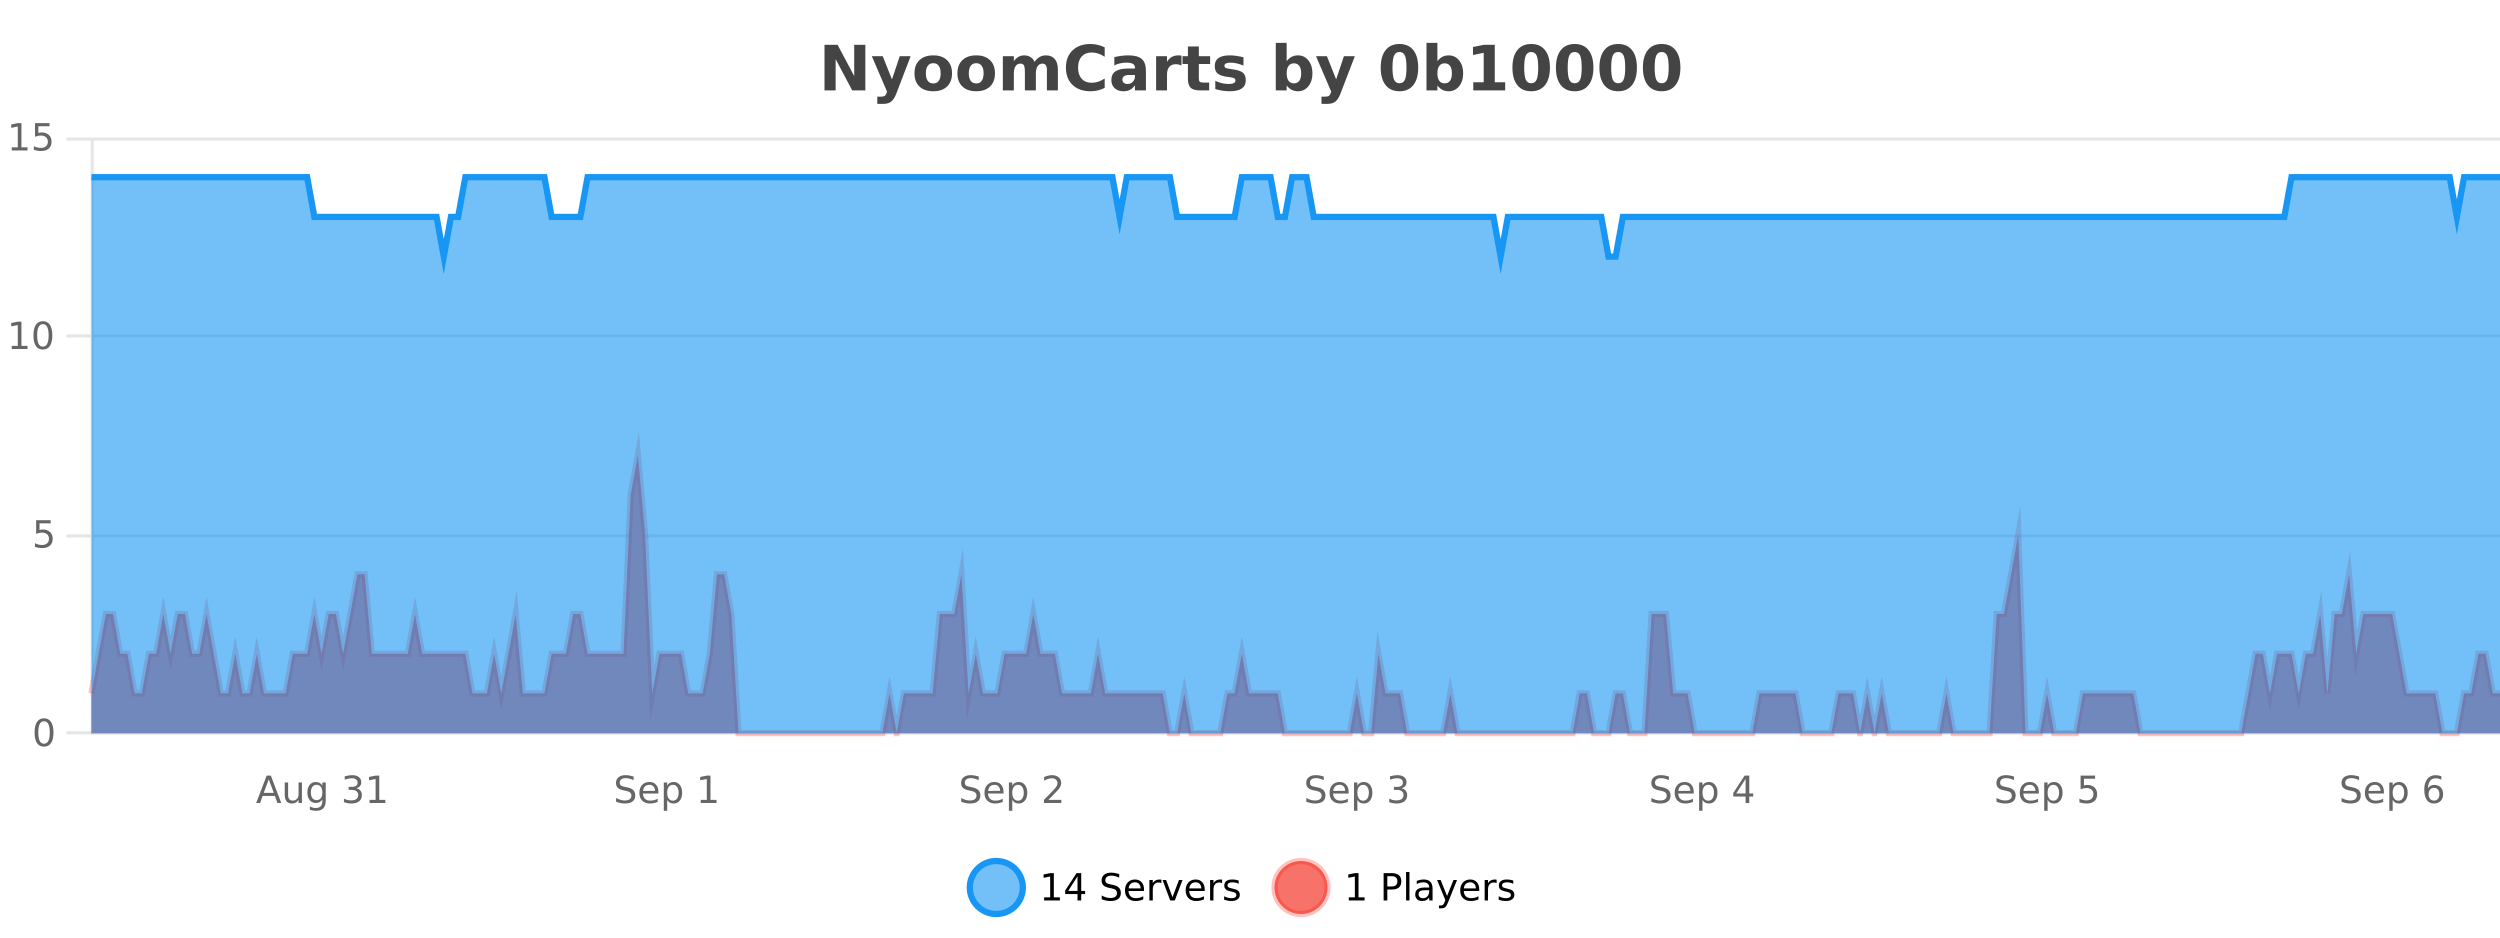 <?xml version="1.0" encoding="UTF-8"?>
<svg xmlns="http://www.w3.org/2000/svg" xmlns:xlink="http://www.w3.org/1999/xlink" width="800pt" height="300pt" viewBox="0 0 800 300" version="1.1">
<defs>
<clipPath id="clip1">
  <path d="M 282 263 L 356 263 L 356 300 L 282 300 Z M 282 263 "/>
</clipPath>
<clipPath id="clip2">
  <path d="M 379 263 L 454 263 L 454 300 L 379 300 Z M 379 263 "/>
</clipPath>
<clipPath id="clip3">
  <path d="M 29.27 145 L 800 145 L 800 234.602 L 29.27 234.602 Z M 29.27 145 "/>
</clipPath>
<clipPath id="clip4">
  <path d="M 28.27 117 L 800 117 L 800 235.602 L 28.27 235.602 Z M 28.27 117 "/>
</clipPath>
<clipPath id="clip5">
  <path d="M 29.27 56 L 800 56 L 800 234.602 L 29.27 234.602 Z M 29.27 56 "/>
</clipPath>
<clipPath id="clip6">
  <path d="M 28.27 43 L 800 43 L 800 111 L 28.27 111 Z M 28.27 43 "/>
</clipPath>
</defs>
<g id="surface1300696">
<rect x="0" y="0" width="800" height="300" style="fill:rgb(100%,100%,100%);fill-opacity:1;stroke:none;"/>
<path style="fill:none;stroke-width:1;stroke-linecap:butt;stroke-linejoin:miter;stroke:rgb(0%,0%,0%);stroke-opacity:0.098;stroke-miterlimit:10;" d="M 30 234.5 L 800 234.5 "/>
<path style="fill:none;stroke-width:1;stroke-linecap:butt;stroke-linejoin:miter;stroke:rgb(0%,0%,0%);stroke-opacity:0.098;stroke-miterlimit:10;" d="M 21.27 234.5 L 29 234.5 "/>
<path style="fill:none;stroke-width:1;stroke-linecap:butt;stroke-linejoin:miter;stroke:rgb(0%,0%,0%);stroke-opacity:0.098;stroke-miterlimit:10;" d="M 30 171.5 L 800 171.5 "/>
<path style="fill:none;stroke-width:1;stroke-linecap:butt;stroke-linejoin:miter;stroke:rgb(0%,0%,0%);stroke-opacity:0.098;stroke-miterlimit:10;" d="M 21.27 171.5 L 29 171.5 "/>
<path style="fill:none;stroke-width:1;stroke-linecap:butt;stroke-linejoin:miter;stroke:rgb(0%,0%,0%);stroke-opacity:0.098;stroke-miterlimit:10;" d="M 30 107.5 L 800 107.5 "/>
<path style="fill:none;stroke-width:1;stroke-linecap:butt;stroke-linejoin:miter;stroke:rgb(0%,0%,0%);stroke-opacity:0.098;stroke-miterlimit:10;" d="M 21.27 107.5 L 29 107.5 "/>
<path style="fill:none;stroke-width:1;stroke-linecap:butt;stroke-linejoin:miter;stroke:rgb(0%,0%,0%);stroke-opacity:0.098;stroke-miterlimit:10;" d="M 30 44.5 L 800 44.5 "/>
<path style="fill:none;stroke-width:1;stroke-linecap:butt;stroke-linejoin:miter;stroke:rgb(0%,0%,0%);stroke-opacity:0.098;stroke-miterlimit:10;" d="M 21.27 44.5 L 29 44.5 "/>
<path style=" stroke:none;fill-rule:nonzero;fill:rgb(9.02%,58.824%,95.294%);fill-opacity:0.6;" d="M 327.305 284 C 327.305 288.688 323.508 292.484 318.82 292.484 C 314.133 292.484 310.336 288.688 310.336 284 C 310.336 279.312 314.133 275.516 318.82 275.516 C 323.508 275.516 327.305 279.312 327.305 284 Z M 327.305 284 "/>
<g clip-path="url(#clip1)" clip-rule="nonzero">
<path style="fill:none;stroke-width:2;stroke-linecap:butt;stroke-linejoin:miter;stroke:rgb(9.02%,58.824%,95.294%);stroke-opacity:1;stroke-miterlimit:10;" d="M 327.305 284 C 327.305 288.688 323.508 292.484 318.82 292.484 C 314.133 292.484 310.336 288.688 310.336 284 C 310.336 279.312 314.133 275.516 318.82 275.516 C 323.508 275.516 327.305 279.312 327.305 284 Z M 327.305 284 "/>
</g>
<path style=" stroke:none;fill-rule:nonzero;fill:rgb(0%,0%,0%);fill-opacity:1;" d="M 334.117 287.156 L 336.055 287.156 L 336.055 280.484 L 333.945 280.906 L 333.945 279.828 L 336.039 279.406 L 337.227 279.406 L 337.227 287.156 L 339.164 287.156 L 339.164 288.156 L 334.117 288.156 Z M 344.801 280.438 L 341.816 285.109 L 344.801 285.109 Z M 344.488 279.406 L 345.988 279.406 L 345.988 285.109 L 347.238 285.109 L 347.238 286.094 L 345.988 286.094 L 345.988 288.156 L 344.801 288.156 L 344.801 286.094 L 340.863 286.094 L 340.863 284.953 Z M 358.141 279.688 L 358.141 280.844 C 357.691 280.637 357.266 280.48 356.859 280.375 C 356.461 280.262 356.082 280.203 355.719 280.203 C 355.07 280.203 354.57 280.328 354.219 280.578 C 353.875 280.828 353.703 281.188 353.703 281.656 C 353.703 282.043 353.816 282.336 354.047 282.531 C 354.273 282.73 354.719 282.887 355.375 283 L 356.078 283.156 C 356.961 283.324 357.613 283.621 358.031 284.047 C 358.457 284.465 358.672 285.027 358.672 285.734 C 358.672 286.59 358.383 287.234 357.812 287.672 C 357.25 288.109 356.414 288.328 355.312 288.328 C 354.906 288.328 354.469 288.281 354 288.188 C 353.531 288.094 353.047 287.953 352.547 287.766 L 352.547 286.547 C 353.023 286.82 353.492 287.023 353.953 287.156 C 354.422 287.293 354.875 287.359 355.312 287.359 C 355.988 287.359 356.508 287.23 356.875 286.969 C 357.25 286.699 357.438 286.32 357.438 285.828 C 357.438 285.402 357.301 285.07 357.031 284.828 C 356.77 284.578 356.336 284.398 355.734 284.281 L 355.016 284.141 C 354.129 283.965 353.488 283.688 353.094 283.312 C 352.707 282.938 352.516 282.418 352.516 281.75 C 352.516 280.969 352.785 280.359 353.328 279.922 C 353.867 279.477 354.617 279.25 355.578 279.25 C 355.992 279.25 356.41 279.289 356.828 279.359 C 357.254 279.434 357.691 279.543 358.141 279.688 Z M 366.086 284.609 L 366.086 285.125 L 361.117 285.125 C 361.168 285.875 361.391 286.445 361.789 286.828 C 362.195 287.215 362.75 287.406 363.461 287.406 C 363.875 287.406 364.277 287.359 364.664 287.266 C 365.059 287.164 365.449 287.008 365.836 286.797 L 365.836 287.828 C 365.438 287.984 365.039 288.105 364.633 288.188 C 364.227 288.281 363.812 288.328 363.398 288.328 C 362.355 288.328 361.527 288.027 360.914 287.422 C 360.297 286.809 359.992 285.98 359.992 284.938 C 359.992 283.867 360.281 283.016 360.867 282.391 C 361.449 281.758 362.23 281.438 363.211 281.438 C 364.094 281.438 364.793 281.727 365.305 282.297 C 365.824 282.859 366.086 283.633 366.086 284.609 Z M 365.008 284.281 C 364.996 283.699 364.828 283.23 364.508 282.875 C 364.184 282.523 363.758 282.344 363.227 282.344 C 362.621 282.344 362.137 282.516 361.773 282.859 C 361.418 283.203 361.215 283.684 361.164 284.297 Z M 371.656 282.594 C 371.531 282.531 371.395 282.484 371.25 282.453 C 371.113 282.414 370.957 282.391 370.781 282.391 C 370.176 282.391 369.707 282.59 369.375 282.984 C 369.051 283.383 368.891 283.953 368.891 284.703 L 368.891 288.156 L 367.812 288.156 L 367.812 281.594 L 368.891 281.594 L 368.891 282.609 C 369.117 282.215 369.414 281.922 369.781 281.734 C 370.145 281.539 370.586 281.438 371.109 281.438 C 371.18 281.438 371.258 281.445 371.344 281.453 C 371.438 281.465 371.535 281.48 371.641 281.5 Z M 372.012 281.594 L 373.152 281.594 L 375.199 287.094 L 377.262 281.594 L 378.402 281.594 L 375.934 288.156 L 374.465 288.156 Z M 385.504 284.609 L 385.504 285.125 L 380.535 285.125 C 380.586 285.875 380.809 286.445 381.207 286.828 C 381.613 287.215 382.168 287.406 382.879 287.406 C 383.293 287.406 383.695 287.359 384.082 287.266 C 384.477 287.164 384.867 287.008 385.254 286.797 L 385.254 287.828 C 384.855 287.984 384.457 288.105 384.051 288.188 C 383.645 288.281 383.23 288.328 382.816 288.328 C 381.773 288.328 380.945 288.027 380.332 287.422 C 379.715 286.809 379.41 285.98 379.41 284.938 C 379.41 283.867 379.699 283.016 380.285 282.391 C 380.867 281.758 381.648 281.438 382.629 281.438 C 383.512 281.438 384.211 281.727 384.723 282.297 C 385.242 282.859 385.504 283.633 385.504 284.609 Z M 384.426 284.281 C 384.414 283.699 384.246 283.23 383.926 282.875 C 383.602 282.523 383.176 282.344 382.645 282.344 C 382.039 282.344 381.555 282.516 381.191 282.859 C 380.836 283.203 380.633 283.684 380.582 284.297 Z M 391.074 282.594 C 390.949 282.531 390.812 282.484 390.668 282.453 C 390.531 282.414 390.375 282.391 390.199 282.391 C 389.594 282.391 389.125 282.59 388.793 282.984 C 388.469 283.383 388.309 283.953 388.309 284.703 L 388.309 288.156 L 387.23 288.156 L 387.23 281.594 L 388.309 281.594 L 388.309 282.609 C 388.535 282.215 388.832 281.922 389.199 281.734 C 389.562 281.539 390.004 281.438 390.527 281.438 C 390.598 281.438 390.676 281.445 390.762 281.453 C 390.855 281.465 390.953 281.48 391.059 281.5 Z M 396.383 281.781 L 396.383 282.812 C 396.078 282.656 395.762 282.543 395.43 282.469 C 395.105 282.387 394.766 282.344 394.414 282.344 C 393.883 282.344 393.48 282.43 393.211 282.594 C 392.938 282.75 392.805 282.996 392.805 283.328 C 392.805 283.578 392.898 283.777 393.086 283.922 C 393.281 284.059 393.672 284.188 394.258 284.312 L 394.617 284.406 C 395.387 284.562 395.934 284.793 396.258 285.094 C 396.578 285.398 396.742 285.812 396.742 286.344 C 396.742 286.961 396.496 287.445 396.008 287.797 C 395.527 288.152 394.867 288.328 394.023 288.328 C 393.668 288.328 393.297 288.289 392.914 288.219 C 392.539 288.156 392.141 288.059 391.727 287.922 L 391.727 286.797 C 392.121 287.008 392.512 287.164 392.898 287.266 C 393.281 287.371 393.668 287.422 394.055 287.422 C 394.555 287.422 394.938 287.34 395.211 287.172 C 395.492 286.996 395.633 286.746 395.633 286.422 C 395.633 286.133 395.531 285.906 395.336 285.75 C 395.137 285.594 394.703 285.445 394.039 285.297 L 393.664 285.219 C 392.996 285.074 392.512 284.855 392.211 284.562 C 391.918 284.273 391.773 283.875 391.773 283.375 C 391.773 282.75 391.992 282.273 392.43 281.938 C 392.867 281.605 393.484 281.438 394.289 281.438 C 394.684 281.438 395.059 281.469 395.414 281.531 C 395.766 281.586 396.09 281.668 396.383 281.781 Z M 328.82 277.016 "/>
<path style=" stroke:none;fill-rule:nonzero;fill:rgb(96.863%,44.706%,40.784%);fill-opacity:1;" d="M 424.809 284 C 424.809 288.688 421.008 292.484 416.32 292.484 C 411.637 292.484 407.836 288.688 407.836 284 C 407.836 279.312 411.637 275.516 416.32 275.516 C 421.008 275.516 424.809 279.312 424.809 284 Z M 424.809 284 "/>
<g clip-path="url(#clip2)" clip-rule="nonzero">
<path style="fill:none;stroke-width:2;stroke-linecap:butt;stroke-linejoin:miter;stroke:rgb(100%,4.706%,0%);stroke-opacity:0.247;stroke-miterlimit:10;" d="M 424.809 284 C 424.809 288.688 421.008 292.484 416.32 292.484 C 411.637 292.484 407.836 288.688 407.836 284 C 407.836 279.312 411.637 275.516 416.32 275.516 C 421.008 275.516 424.809 279.312 424.809 284 Z M 424.809 284 "/>
</g>
<path style=" stroke:none;fill-rule:nonzero;fill:rgb(0%,0%,0%);fill-opacity:1;" d="M 431.617 287.156 L 433.555 287.156 L 433.555 280.484 L 431.445 280.906 L 431.445 279.828 L 433.539 279.406 L 434.727 279.406 L 434.727 287.156 L 436.664 287.156 L 436.664 288.156 L 431.617 288.156 Z M 443.945 280.375 L 443.945 283.672 L 445.43 283.672 C 445.98 283.672 446.406 283.531 446.711 283.25 C 447.012 282.961 447.164 282.547 447.164 282.016 C 447.164 281.496 447.012 281.094 446.711 280.812 C 446.406 280.523 445.98 280.375 445.43 280.375 Z M 442.758 279.406 L 445.43 279.406 C 446.418 279.406 447.164 279.633 447.664 280.078 C 448.164 280.516 448.414 281.164 448.414 282.016 C 448.414 282.883 448.164 283.539 447.664 283.984 C 447.164 284.422 446.418 284.641 445.43 284.641 L 443.945 284.641 L 443.945 288.156 L 442.758 288.156 Z M 449.945 279.031 L 451.023 279.031 L 451.023 288.156 L 449.945 288.156 Z M 456.266 284.859 C 455.398 284.859 454.797 284.961 454.453 285.156 C 454.117 285.355 453.953 285.695 453.953 286.172 C 453.953 286.559 454.078 286.867 454.328 287.094 C 454.586 287.312 454.93 287.422 455.359 287.422 C 455.961 287.422 456.441 287.215 456.797 286.797 C 457.16 286.371 457.344 285.805 457.344 285.094 L 457.344 284.859 Z M 458.422 284.406 L 458.422 288.156 L 457.344 288.156 L 457.344 287.156 C 457.094 287.555 456.785 287.852 456.422 288.047 C 456.055 288.234 455.609 288.328 455.078 288.328 C 454.398 288.328 453.863 288.141 453.469 287.766 C 453.07 287.383 452.875 286.875 452.875 286.25 C 452.875 285.512 453.117 284.953 453.609 284.578 C 454.109 284.203 454.848 284.016 455.828 284.016 L 457.344 284.016 L 457.344 283.906 C 457.344 283.406 457.176 283.023 456.844 282.75 C 456.52 282.48 456.066 282.344 455.484 282.344 C 455.109 282.344 454.738 282.391 454.375 282.484 C 454.02 282.578 453.68 282.715 453.359 282.891 L 453.359 281.891 C 453.754 281.734 454.133 281.621 454.5 281.547 C 454.875 281.477 455.238 281.438 455.594 281.438 C 456.539 281.438 457.25 281.684 457.719 282.172 C 458.188 282.664 458.422 283.406 458.422 284.406 Z M 463.367 288.766 C 463.062 289.547 462.766 290.055 462.477 290.297 C 462.184 290.535 461.797 290.656 461.32 290.656 L 460.461 290.656 L 460.461 289.75 L 461.086 289.75 C 461.387 289.75 461.617 289.676 461.773 289.531 C 461.938 289.395 462.121 289.066 462.32 288.547 L 462.523 288.047 L 459.867 281.594 L 461.008 281.594 L 463.055 286.719 L 465.117 281.594 L 466.258 281.594 Z M 473.359 284.609 L 473.359 285.125 L 468.391 285.125 C 468.441 285.875 468.664 286.445 469.062 286.828 C 469.469 287.215 470.023 287.406 470.734 287.406 C 471.148 287.406 471.551 287.359 471.938 287.266 C 472.332 287.164 472.723 287.008 473.109 286.797 L 473.109 287.828 C 472.711 287.984 472.312 288.105 471.906 288.188 C 471.5 288.281 471.086 288.328 470.672 288.328 C 469.629 288.328 468.801 288.027 468.188 287.422 C 467.57 286.809 467.266 285.98 467.266 284.938 C 467.266 283.867 467.555 283.016 468.141 282.391 C 468.723 281.758 469.504 281.438 470.484 281.438 C 471.367 281.438 472.066 281.727 472.578 282.297 C 473.098 282.859 473.359 283.633 473.359 284.609 Z M 472.281 284.281 C 472.27 283.699 472.102 283.23 471.781 282.875 C 471.457 282.523 471.031 282.344 470.5 282.344 C 469.895 282.344 469.41 282.516 469.047 282.859 C 468.691 283.203 468.488 283.684 468.438 284.297 Z M 478.93 282.594 C 478.805 282.531 478.668 282.484 478.523 282.453 C 478.387 282.414 478.23 282.391 478.055 282.391 C 477.449 282.391 476.98 282.59 476.648 282.984 C 476.324 283.383 476.164 283.953 476.164 284.703 L 476.164 288.156 L 475.086 288.156 L 475.086 281.594 L 476.164 281.594 L 476.164 282.609 C 476.391 282.215 476.688 281.922 477.055 281.734 C 477.418 281.539 477.859 281.438 478.383 281.438 C 478.453 281.438 478.531 281.445 478.617 281.453 C 478.711 281.465 478.809 281.48 478.914 281.5 Z M 484.238 281.781 L 484.238 282.812 C 483.934 282.656 483.617 282.543 483.285 282.469 C 482.961 282.387 482.621 282.344 482.27 282.344 C 481.738 282.344 481.336 282.43 481.066 282.594 C 480.793 282.75 480.66 282.996 480.66 283.328 C 480.66 283.578 480.754 283.777 480.941 283.922 C 481.137 284.059 481.527 284.188 482.113 284.312 L 482.473 284.406 C 483.242 284.562 483.789 284.793 484.113 285.094 C 484.434 285.398 484.598 285.812 484.598 286.344 C 484.598 286.961 484.352 287.445 483.863 287.797 C 483.383 288.152 482.723 288.328 481.879 288.328 C 481.523 288.328 481.152 288.289 480.77 288.219 C 480.395 288.156 479.996 288.059 479.582 287.922 L 479.582 286.797 C 479.977 287.008 480.367 287.164 480.754 287.266 C 481.137 287.371 481.523 287.422 481.91 287.422 C 482.41 287.422 482.793 287.34 483.066 287.172 C 483.348 286.996 483.488 286.746 483.488 286.422 C 483.488 286.133 483.387 285.906 483.191 285.75 C 482.992 285.594 482.559 285.445 481.895 285.297 L 481.52 285.219 C 480.852 285.074 480.367 284.855 480.066 284.562 C 479.773 284.273 479.629 283.875 479.629 283.375 C 479.629 282.75 479.848 282.273 480.285 281.938 C 480.723 281.605 481.34 281.438 482.145 281.438 C 482.539 281.438 482.914 281.469 483.27 281.531 C 483.621 281.586 483.945 281.668 484.238 281.781 Z M 426.32 277.016 "/>
<path style=" stroke:none;fill-rule:nonzero;fill:rgb(26.667%,26.667%,26.667%);fill-opacity:1;" d="M 263.844 14.344 L 268.031 14.344 L 273.344 24.344 L 273.344 14.344 L 276.906 14.344 L 276.906 28.922 L 272.703 28.922 L 267.406 18.922 L 267.406 28.922 L 263.844 28.922 Z M 278.988 17.984 L 282.473 17.984 L 285.426 25.406 L 287.926 17.984 L 291.41 17.984 L 286.816 29.953 C 286.355 31.172 285.816 32.02 285.191 32.5 C 284.574 32.988 283.77 33.234 282.77 33.234 L 280.738 33.234 L 280.738 30.938 L 281.832 30.938 C 282.426 30.938 282.855 30.844 283.129 30.656 C 283.398 30.469 283.605 30.129 283.754 29.641 L 283.863 29.344 Z M 298.664 20.219 C 297.883 20.219 297.289 20.5 296.883 21.062 C 296.477 21.617 296.273 22.418 296.273 23.469 C 296.273 24.512 296.477 25.312 296.883 25.875 C 297.289 26.43 297.883 26.703 298.664 26.703 C 299.422 26.703 300 26.43 300.398 25.875 C 300.805 25.312 301.008 24.512 301.008 23.469 C 301.008 22.418 300.805 21.617 300.398 21.062 C 300 20.5 299.422 20.219 298.664 20.219 Z M 298.664 17.719 C 300.539 17.719 302 18.23 303.055 19.25 C 304.117 20.262 304.648 21.668 304.648 23.469 C 304.648 25.262 304.117 26.668 303.055 27.688 C 302 28.699 300.539 29.203 298.664 29.203 C 296.766 29.203 295.289 28.699 294.227 27.688 C 293.164 26.668 292.633 25.262 292.633 23.469 C 292.633 21.668 293.164 20.262 294.227 19.25 C 295.289 18.23 296.766 17.719 298.664 17.719 Z M 312.406 20.219 C 311.625 20.219 311.031 20.5 310.625 21.062 C 310.219 21.617 310.016 22.418 310.016 23.469 C 310.016 24.512 310.219 25.312 310.625 25.875 C 311.031 26.43 311.625 26.703 312.406 26.703 C 313.164 26.703 313.742 26.43 314.141 25.875 C 314.547 25.312 314.75 24.512 314.75 23.469 C 314.75 22.418 314.547 21.617 314.141 21.062 C 313.742 20.5 313.164 20.219 312.406 20.219 Z M 312.406 17.719 C 314.281 17.719 315.742 18.23 316.797 19.25 C 317.859 20.262 318.391 21.668 318.391 23.469 C 318.391 25.262 317.859 26.668 316.797 27.688 C 315.742 28.699 314.281 29.203 312.406 29.203 C 310.508 29.203 309.031 28.699 307.969 27.688 C 306.906 26.668 306.375 25.262 306.375 23.469 C 306.375 21.668 306.906 20.262 307.969 19.25 C 309.031 18.23 310.508 17.719 312.406 17.719 Z M 331.07 19.797 C 331.516 19.121 332.043 18.605 332.648 18.25 C 333.262 17.898 333.934 17.719 334.664 17.719 C 335.914 17.719 336.867 18.109 337.523 18.891 C 338.188 19.664 338.523 20.789 338.523 22.266 L 338.523 28.922 L 335.008 28.922 L 335.008 23.219 C 335.008 23.137 335.008 23.047 335.008 22.953 C 335.016 22.859 335.023 22.73 335.023 22.562 C 335.023 21.793 334.906 21.234 334.68 20.891 C 334.449 20.539 334.078 20.359 333.57 20.359 C 332.914 20.359 332.402 20.637 332.039 21.188 C 331.672 21.73 331.484 22.516 331.477 23.547 L 331.477 28.922 L 327.961 28.922 L 327.961 23.219 C 327.961 22.012 327.855 21.234 327.648 20.891 C 327.438 20.539 327.07 20.359 326.539 20.359 C 325.859 20.359 325.34 20.637 324.977 21.188 C 324.609 21.73 324.43 22.516 324.43 23.547 L 324.43 28.922 L 320.914 28.922 L 320.914 17.984 L 324.43 17.984 L 324.43 19.578 C 324.867 18.965 325.359 18.5 325.914 18.188 C 326.465 17.875 327.078 17.719 327.758 17.719 C 328.508 17.719 329.172 17.902 329.758 18.266 C 330.34 18.633 330.777 19.141 331.07 19.797 Z M 353.5 28.125 C 352.801 28.48 352.078 28.746 351.328 28.922 C 350.586 29.109 349.805 29.203 348.984 29.203 C 346.555 29.203 344.633 28.527 343.219 27.172 C 341.801 25.809 341.094 23.965 341.094 21.641 C 341.094 19.32 341.801 17.48 343.219 16.125 C 344.633 14.762 346.555 14.078 348.984 14.078 C 349.805 14.078 350.586 14.172 351.328 14.359 C 352.078 14.539 352.801 14.805 353.5 15.156 L 353.5 18.172 C 352.801 17.703 352.113 17.359 351.438 17.141 C 350.758 16.914 350.047 16.797 349.297 16.797 C 347.953 16.797 346.895 17.23 346.125 18.094 C 345.363 18.949 344.984 20.133 344.984 21.641 C 344.984 23.152 345.363 24.34 346.125 25.203 C 346.895 26.059 347.953 26.484 349.297 26.484 C 350.047 26.484 350.758 26.375 351.438 26.156 C 352.113 25.93 352.801 25.578 353.5 25.109 Z M 361.352 24 C 360.621 24 360.074 24.125 359.711 24.375 C 359.344 24.617 359.164 24.98 359.164 25.469 C 359.164 25.906 359.309 26.25 359.602 26.5 C 359.902 26.75 360.312 26.875 360.836 26.875 C 361.492 26.875 362.043 26.641 362.492 26.172 C 362.949 25.703 363.18 25.117 363.18 24.406 L 363.18 24 Z M 366.695 22.688 L 366.695 28.922 L 363.18 28.922 L 363.18 27.297 C 362.711 27.965 362.18 28.449 361.586 28.75 C 361 29.051 360.289 29.203 359.445 29.203 C 358.32 29.203 357.402 28.875 356.695 28.219 C 355.984 27.555 355.633 26.695 355.633 25.641 C 355.633 24.359 356.07 23.422 356.945 22.828 C 357.828 22.227 359.219 21.922 361.117 21.922 L 363.18 21.922 L 363.18 21.641 C 363.18 21.09 362.961 20.688 362.523 20.438 C 362.086 20.18 361.402 20.047 360.477 20.047 C 359.727 20.047 359.027 20.125 358.383 20.281 C 357.734 20.43 357.137 20.648 356.586 20.938 L 356.586 18.281 C 357.336 18.094 358.086 17.953 358.836 17.859 C 359.594 17.766 360.355 17.719 361.117 17.719 C 363.086 17.719 364.508 18.109 365.383 18.891 C 366.258 19.664 366.695 20.93 366.695 22.688 Z M 378.082 20.969 C 377.77 20.824 377.461 20.719 377.16 20.656 C 376.855 20.586 376.555 20.547 376.254 20.547 C 375.348 20.547 374.648 20.836 374.16 21.406 C 373.68 21.98 373.441 22.805 373.441 23.875 L 373.441 28.922 L 369.957 28.922 L 369.957 17.984 L 373.441 17.984 L 373.441 19.781 C 373.887 19.062 374.402 18.543 374.988 18.219 C 375.57 17.887 376.27 17.719 377.082 17.719 C 377.207 17.719 377.336 17.727 377.473 17.734 C 377.605 17.746 377.805 17.766 378.066 17.797 Z M 383.633 14.875 L 383.633 17.984 L 387.242 17.984 L 387.242 20.484 L 383.633 20.484 L 383.633 25.125 C 383.633 25.637 383.73 25.98 383.93 26.156 C 384.137 26.336 384.539 26.422 385.133 26.422 L 386.93 26.422 L 386.93 28.922 L 383.93 28.922 C 382.555 28.922 381.574 28.637 380.992 28.062 C 380.418 27.48 380.133 26.5 380.133 25.125 L 380.133 20.484 L 378.398 20.484 L 378.398 17.984 L 380.133 17.984 L 380.133 14.875 Z M 397.914 18.328 L 397.914 20.984 C 397.172 20.672 396.453 20.438 395.758 20.281 C 395.059 20.125 394.398 20.047 393.773 20.047 C 393.117 20.047 392.625 20.133 392.305 20.297 C 391.98 20.465 391.82 20.719 391.82 21.062 C 391.82 21.344 391.938 21.559 392.18 21.703 C 392.43 21.852 392.867 21.961 393.492 22.031 L 394.117 22.125 C 395.906 22.355 397.109 22.73 397.727 23.25 C 398.34 23.773 398.648 24.59 398.648 25.703 C 398.648 26.871 398.215 27.746 397.352 28.328 C 396.496 28.914 395.219 29.203 393.523 29.203 C 392.793 29.203 392.043 29.145 391.273 29.031 C 390.5 28.918 389.711 28.746 388.898 28.516 L 388.898 25.859 C 389.594 26.203 390.309 26.461 391.039 26.625 C 391.766 26.793 392.512 26.875 393.273 26.875 C 393.961 26.875 394.477 26.781 394.82 26.594 C 395.164 26.406 395.336 26.125 395.336 25.75 C 395.336 25.438 395.215 25.211 394.977 25.062 C 394.734 24.906 394.262 24.789 393.555 24.703 L 392.945 24.625 C 391.383 24.43 390.289 24.07 389.664 23.547 C 389.039 23.016 388.727 22.215 388.727 21.141 C 388.727 19.984 389.121 19.125 389.914 18.562 C 390.715 18 391.934 17.719 393.57 17.719 C 394.215 17.719 394.891 17.773 395.602 17.875 C 396.309 17.969 397.078 18.121 397.914 18.328 Z M 414.062 26.672 C 414.812 26.672 415.383 26.402 415.781 25.859 C 416.176 25.309 416.375 24.512 416.375 23.469 C 416.375 22.43 416.176 21.637 415.781 21.094 C 415.383 20.543 414.812 20.266 414.062 20.266 C 413.312 20.266 412.734 20.543 412.328 21.094 C 411.93 21.637 411.734 22.43 411.734 23.469 C 411.734 24.5 411.93 25.293 412.328 25.844 C 412.734 26.398 413.312 26.672 414.062 26.672 Z M 411.734 19.578 C 412.223 18.945 412.758 18.477 413.344 18.172 C 413.926 17.871 414.598 17.719 415.359 17.719 C 416.711 17.719 417.82 18.258 418.688 19.328 C 419.551 20.402 419.984 21.781 419.984 23.469 C 419.984 25.148 419.551 26.523 418.688 27.594 C 417.82 28.668 416.711 29.203 415.359 29.203 C 414.598 29.203 413.926 29.051 413.344 28.75 C 412.758 28.449 412.223 27.98 411.734 27.344 L 411.734 28.922 L 408.25 28.922 L 408.25 13.719 L 411.734 13.719 Z M 421.125 17.984 L 424.609 17.984 L 427.562 25.406 L 430.062 17.984 L 433.547 17.984 L 428.953 29.953 C 428.492 31.172 427.953 32.02 427.328 32.5 C 426.711 32.988 425.906 33.234 424.906 33.234 L 422.875 33.234 L 422.875 30.938 L 423.969 30.938 C 424.562 30.938 424.992 30.844 425.266 30.656 C 425.535 30.469 425.742 30.129 425.891 29.641 L 426 29.344 Z M 450.078 21.609 C 450.078 19.789 449.906 18.508 449.562 17.766 C 449.219 17.016 448.645 16.641 447.844 16.641 C 447.031 16.641 446.453 17.016 446.109 17.766 C 445.766 18.508 445.594 19.789 445.594 21.609 C 445.594 23.453 445.766 24.758 446.109 25.516 C 446.453 26.266 447.031 26.641 447.844 26.641 C 448.645 26.641 449.219 26.266 449.562 25.516 C 449.906 24.758 450.078 23.453 450.078 21.609 Z M 453.828 21.641 C 453.828 24.059 453.305 25.922 452.266 27.234 C 451.223 28.547 449.75 29.203 447.844 29.203 C 445.914 29.203 444.43 28.547 443.391 27.234 C 442.348 25.922 441.828 24.059 441.828 21.641 C 441.828 19.227 442.348 17.359 443.391 16.047 C 444.43 14.734 445.914 14.078 447.844 14.078 C 449.75 14.078 451.223 14.734 452.266 16.047 C 453.305 17.359 453.828 19.227 453.828 21.641 Z M 462.293 26.672 C 463.043 26.672 463.613 26.402 464.012 25.859 C 464.406 25.309 464.605 24.512 464.605 23.469 C 464.605 22.43 464.406 21.637 464.012 21.094 C 463.613 20.543 463.043 20.266 462.293 20.266 C 461.543 20.266 460.965 20.543 460.559 21.094 C 460.16 21.637 459.965 22.43 459.965 23.469 C 459.965 24.5 460.16 25.293 460.559 25.844 C 460.965 26.398 461.543 26.672 462.293 26.672 Z M 459.965 19.578 C 460.453 18.945 460.988 18.477 461.574 18.172 C 462.156 17.871 462.828 17.719 463.59 17.719 C 464.941 17.719 466.051 18.258 466.918 19.328 C 467.781 20.402 468.215 21.781 468.215 23.469 C 468.215 25.148 467.781 26.523 466.918 27.594 C 466.051 28.668 464.941 29.203 463.59 29.203 C 462.828 29.203 462.156 29.051 461.574 28.75 C 460.988 28.449 460.453 27.98 459.965 27.344 L 459.965 28.922 L 456.48 28.922 L 456.48 13.719 L 459.965 13.719 Z M 471.453 26.328 L 474.781 26.328 L 474.781 16.906 L 471.359 17.609 L 471.359 15.047 L 474.75 14.344 L 478.328 14.344 L 478.328 26.328 L 481.656 26.328 L 481.656 28.922 L 471.453 28.922 Z M 492.227 21.609 C 492.227 19.789 492.055 18.508 491.711 17.766 C 491.367 17.016 490.793 16.641 489.992 16.641 C 489.18 16.641 488.602 17.016 488.258 17.766 C 487.914 18.508 487.742 19.789 487.742 21.609 C 487.742 23.453 487.914 24.758 488.258 25.516 C 488.602 26.266 489.18 26.641 489.992 26.641 C 490.793 26.641 491.367 26.266 491.711 25.516 C 492.055 24.758 492.227 23.453 492.227 21.609 Z M 495.977 21.641 C 495.977 24.059 495.453 25.922 494.414 27.234 C 493.371 28.547 491.898 29.203 489.992 29.203 C 488.062 29.203 486.578 28.547 485.539 27.234 C 484.496 25.922 483.977 24.059 483.977 21.641 C 483.977 19.227 484.496 17.359 485.539 16.047 C 486.578 14.734 488.062 14.078 489.992 14.078 C 491.898 14.078 493.371 14.734 494.414 16.047 C 495.453 17.359 495.977 19.227 495.977 21.641 Z M 506.145 21.609 C 506.145 19.789 505.973 18.508 505.629 17.766 C 505.285 17.016 504.711 16.641 503.91 16.641 C 503.098 16.641 502.52 17.016 502.176 17.766 C 501.832 18.508 501.66 19.789 501.66 21.609 C 501.66 23.453 501.832 24.758 502.176 25.516 C 502.52 26.266 503.098 26.641 503.91 26.641 C 504.711 26.641 505.285 26.266 505.629 25.516 C 505.973 24.758 506.145 23.453 506.145 21.609 Z M 509.895 21.641 C 509.895 24.059 509.371 25.922 508.332 27.234 C 507.289 28.547 505.816 29.203 503.91 29.203 C 501.98 29.203 500.496 28.547 499.457 27.234 C 498.414 25.922 497.895 24.059 497.895 21.641 C 497.895 19.227 498.414 17.359 499.457 16.047 C 500.496 14.734 501.98 14.078 503.91 14.078 C 505.816 14.078 507.289 14.734 508.332 16.047 C 509.371 17.359 509.895 19.227 509.895 21.641 Z M 520.062 21.609 C 520.062 19.789 519.891 18.508 519.547 17.766 C 519.203 17.016 518.629 16.641 517.828 16.641 C 517.016 16.641 516.438 17.016 516.094 17.766 C 515.75 18.508 515.578 19.789 515.578 21.609 C 515.578 23.453 515.75 24.758 516.094 25.516 C 516.438 26.266 517.016 26.641 517.828 26.641 C 518.629 26.641 519.203 26.266 519.547 25.516 C 519.891 24.758 520.062 23.453 520.062 21.609 Z M 523.812 21.641 C 523.812 24.059 523.289 25.922 522.25 27.234 C 521.207 28.547 519.734 29.203 517.828 29.203 C 515.898 29.203 514.414 28.547 513.375 27.234 C 512.332 25.922 511.812 24.059 511.812 21.641 C 511.812 19.227 512.332 17.359 513.375 16.047 C 514.414 14.734 515.898 14.078 517.828 14.078 C 519.734 14.078 521.207 14.734 522.25 16.047 C 523.289 17.359 523.812 19.227 523.812 21.641 Z M 533.977 21.609 C 533.977 19.789 533.805 18.508 533.461 17.766 C 533.117 17.016 532.543 16.641 531.742 16.641 C 530.93 16.641 530.352 17.016 530.008 17.766 C 529.664 18.508 529.492 19.789 529.492 21.609 C 529.492 23.453 529.664 24.758 530.008 25.516 C 530.352 26.266 530.93 26.641 531.742 26.641 C 532.543 26.641 533.117 26.266 533.461 25.516 C 533.805 24.758 533.977 23.453 533.977 21.609 Z M 537.727 21.641 C 537.727 24.059 537.203 25.922 536.164 27.234 C 535.121 28.547 533.648 29.203 531.742 29.203 C 529.812 29.203 528.328 28.547 527.289 27.234 C 526.246 25.922 525.727 24.059 525.727 21.641 C 525.727 19.227 526.246 17.359 527.289 16.047 C 528.328 14.734 529.812 14.078 531.742 14.078 C 533.648 14.078 535.121 14.734 536.164 16.047 C 537.203 17.359 537.727 19.227 537.727 21.641 Z M 262 10.359 "/>
<path style="fill:none;stroke-width:1;stroke-linecap:butt;stroke-linejoin:miter;stroke:rgb(0%,0%,0%);stroke-opacity:0.098;stroke-miterlimit:10;" d="M 29 234.5 L 801 234.5 "/>
<path style=" stroke:none;fill-rule:nonzero;fill:rgb(40%,40%,40%);fill-opacity:1;" d="M 86 249.375 L 84.391 253.719 L 87.609 253.719 Z M 85.328 248.203 L 86.672 248.203 L 90 256.953 L 88.766 256.953 L 87.969 254.703 L 84.031 254.703 L 83.234 256.953 L 81.984 256.953 Z M 91.117 254.359 L 91.117 250.391 L 92.195 250.391 L 92.195 254.328 C 92.195 254.945 92.312 255.406 92.555 255.719 C 92.805 256.031 93.168 256.188 93.648 256.188 C 94.23 256.188 94.688 256.008 95.023 255.641 C 95.367 255.266 95.539 254.758 95.539 254.109 L 95.539 250.391 L 96.617 250.391 L 96.617 256.953 L 95.539 256.953 L 95.539 255.938 C 95.277 256.344 94.977 256.648 94.633 256.844 C 94.289 257.031 93.887 257.125 93.43 257.125 C 92.668 257.125 92.09 256.891 91.695 256.422 C 91.309 255.953 91.117 255.266 91.117 254.359 Z M 93.836 250.234 Z M 103.156 253.594 C 103.156 252.812 102.992 252.211 102.672 251.781 C 102.348 251.355 101.895 251.141 101.312 251.141 C 100.738 251.141 100.289 251.355 99.969 251.781 C 99.645 252.211 99.484 252.812 99.484 253.594 C 99.484 254.375 99.645 254.98 99.969 255.406 C 100.289 255.836 100.738 256.047 101.312 256.047 C 101.895 256.047 102.348 255.836 102.672 255.406 C 102.992 254.98 103.156 254.375 103.156 253.594 Z M 104.234 256.141 C 104.234 257.254 103.984 258.082 103.484 258.625 C 102.992 259.176 102.234 259.453 101.203 259.453 C 100.828 259.453 100.469 259.422 100.125 259.359 C 99.789 259.305 99.469 259.223 99.156 259.109 L 99.156 258.062 C 99.469 258.227 99.781 258.352 100.094 258.438 C 100.406 258.52 100.719 258.562 101.031 258.562 C 101.738 258.562 102.27 258.375 102.625 258 C 102.977 257.633 103.156 257.078 103.156 256.328 L 103.156 255.797 C 102.926 256.184 102.641 256.477 102.297 256.672 C 101.953 256.859 101.535 256.953 101.047 256.953 C 100.242 256.953 99.594 256.648 99.094 256.031 C 98.602 255.418 98.359 254.605 98.359 253.594 C 98.359 252.586 98.602 251.773 99.094 251.156 C 99.594 250.543 100.242 250.234 101.047 250.234 C 101.535 250.234 101.953 250.336 102.297 250.531 C 102.641 250.719 102.926 251.008 103.156 251.391 L 103.156 250.391 L 104.234 250.391 Z M 114.012 252.234 C 114.574 252.359 115.012 252.617 115.324 253 C 115.645 253.375 115.809 253.844 115.809 254.406 C 115.809 255.273 115.512 255.945 114.918 256.422 C 114.324 256.891 113.48 257.125 112.387 257.125 C 112.02 257.125 111.641 257.086 111.246 257.016 C 110.859 256.945 110.465 256.836 110.059 256.688 L 110.059 255.547 C 110.379 255.734 110.734 255.883 111.121 255.984 C 111.516 256.078 111.926 256.125 112.355 256.125 C 113.094 256.125 113.656 255.98 114.043 255.688 C 114.438 255.398 114.637 254.969 114.637 254.406 C 114.637 253.898 114.453 253.496 114.09 253.203 C 113.723 252.914 113.223 252.766 112.59 252.766 L 111.559 252.766 L 111.559 251.797 L 112.637 251.797 C 113.207 251.797 113.652 251.684 113.965 251.453 C 114.277 251.215 114.434 250.875 114.434 250.438 C 114.434 249.992 114.27 249.648 113.949 249.406 C 113.637 249.168 113.184 249.047 112.59 249.047 C 112.254 249.047 111.902 249.086 111.527 249.156 C 111.16 249.219 110.754 249.324 110.309 249.469 L 110.309 248.422 C 110.766 248.297 111.188 248.203 111.574 248.141 C 111.969 248.078 112.34 248.047 112.684 248.047 C 113.59 248.047 114.301 248.25 114.824 248.656 C 115.344 249.062 115.605 249.617 115.605 250.312 C 115.605 250.805 115.465 251.215 115.184 251.547 C 114.91 251.883 114.52 252.109 114.012 252.234 Z M 118.258 255.953 L 120.195 255.953 L 120.195 249.281 L 118.086 249.703 L 118.086 248.625 L 120.18 248.203 L 121.367 248.203 L 121.367 255.953 L 123.305 255.953 L 123.305 256.953 L 118.258 256.953 Z M 81.891 245.816 "/>
<path style=" stroke:none;fill-rule:nonzero;fill:rgb(40%,40%,40%);fill-opacity:1;" d="M 202.746 248.484 L 202.746 249.641 C 202.297 249.434 201.871 249.277 201.465 249.172 C 201.066 249.059 200.688 249 200.324 249 C 199.676 249 199.176 249.125 198.824 249.375 C 198.48 249.625 198.309 249.984 198.309 250.453 C 198.309 250.84 198.422 251.133 198.652 251.328 C 198.879 251.527 199.324 251.684 199.98 251.797 L 200.684 251.953 C 201.566 252.121 202.219 252.418 202.637 252.844 C 203.062 253.262 203.277 253.824 203.277 254.531 C 203.277 255.387 202.988 256.031 202.418 256.469 C 201.855 256.906 201.02 257.125 199.918 257.125 C 199.512 257.125 199.074 257.078 198.605 256.984 C 198.137 256.891 197.652 256.75 197.152 256.562 L 197.152 255.344 C 197.629 255.617 198.098 255.82 198.559 255.953 C 199.027 256.09 199.48 256.156 199.918 256.156 C 200.594 256.156 201.113 256.027 201.48 255.766 C 201.855 255.496 202.043 255.117 202.043 254.625 C 202.043 254.199 201.906 253.867 201.637 253.625 C 201.375 253.375 200.941 253.195 200.34 253.078 L 199.621 252.938 C 198.734 252.762 198.094 252.484 197.699 252.109 C 197.312 251.734 197.121 251.215 197.121 250.547 C 197.121 249.766 197.391 249.156 197.934 248.719 C 198.473 248.273 199.223 248.047 200.184 248.047 C 200.598 248.047 201.016 248.086 201.434 248.156 C 201.859 248.23 202.297 248.34 202.746 248.484 Z M 210.691 253.406 L 210.691 253.922 L 205.723 253.922 C 205.773 254.672 205.996 255.242 206.395 255.625 C 206.801 256.012 207.355 256.203 208.066 256.203 C 208.48 256.203 208.883 256.156 209.27 256.062 C 209.664 255.961 210.055 255.805 210.441 255.594 L 210.441 256.625 C 210.043 256.781 209.645 256.902 209.238 256.984 C 208.832 257.078 208.418 257.125 208.004 257.125 C 206.961 257.125 206.133 256.824 205.52 256.219 C 204.902 255.605 204.598 254.777 204.598 253.734 C 204.598 252.664 204.887 251.812 205.473 251.188 C 206.055 250.555 206.836 250.234 207.816 250.234 C 208.699 250.234 209.398 250.523 209.91 251.094 C 210.43 251.656 210.691 252.43 210.691 253.406 Z M 209.613 253.078 C 209.602 252.496 209.434 252.027 209.113 251.672 C 208.789 251.32 208.363 251.141 207.832 251.141 C 207.227 251.141 206.742 251.312 206.379 251.656 C 206.023 252 205.82 252.48 205.77 253.094 Z M 213.496 255.969 L 213.496 259.453 L 212.418 259.453 L 212.418 250.391 L 213.496 250.391 L 213.496 251.391 C 213.723 250.996 214.012 250.703 214.355 250.516 C 214.699 250.328 215.109 250.234 215.59 250.234 C 216.391 250.234 217.043 250.555 217.543 251.188 C 218.043 251.812 218.293 252.641 218.293 253.672 C 218.293 254.703 218.043 255.539 217.543 256.172 C 217.043 256.809 216.391 257.125 215.59 257.125 C 215.109 257.125 214.699 257.031 214.355 256.844 C 214.012 256.648 213.723 256.355 213.496 255.969 Z M 217.168 253.672 C 217.168 252.883 217 252.262 216.668 251.812 C 216.344 251.367 215.902 251.141 215.34 251.141 C 214.766 251.141 214.312 251.367 213.98 251.812 C 213.656 252.262 213.496 252.883 213.496 253.672 C 213.496 254.465 213.656 255.09 213.98 255.547 C 214.312 255.996 214.766 256.219 215.34 256.219 C 215.902 256.219 216.344 255.996 216.668 255.547 C 217 255.09 217.168 254.465 217.168 253.672 Z M 224.242 255.953 L 226.18 255.953 L 226.18 249.281 L 224.07 249.703 L 224.07 248.625 L 226.164 248.203 L 227.352 248.203 L 227.352 255.953 L 229.289 255.953 L 229.289 256.953 L 224.242 256.953 Z M 196.324 245.816 "/>
<path style=" stroke:none;fill-rule:nonzero;fill:rgb(40%,40%,40%);fill-opacity:1;" d="M 313.18 248.484 L 313.18 249.641 C 312.73 249.434 312.305 249.277 311.898 249.172 C 311.5 249.059 311.121 249 310.758 249 C 310.109 249 309.609 249.125 309.258 249.375 C 308.914 249.625 308.742 249.984 308.742 250.453 C 308.742 250.84 308.855 251.133 309.086 251.328 C 309.312 251.527 309.758 251.684 310.414 251.797 L 311.117 251.953 C 312 252.121 312.652 252.418 313.07 252.844 C 313.496 253.262 313.711 253.824 313.711 254.531 C 313.711 255.387 313.422 256.031 312.852 256.469 C 312.289 256.906 311.453 257.125 310.352 257.125 C 309.945 257.125 309.508 257.078 309.039 256.984 C 308.57 256.891 308.086 256.75 307.586 256.562 L 307.586 255.344 C 308.062 255.617 308.531 255.82 308.992 255.953 C 309.461 256.09 309.914 256.156 310.352 256.156 C 311.027 256.156 311.547 256.027 311.914 255.766 C 312.289 255.496 312.477 255.117 312.477 254.625 C 312.477 254.199 312.34 253.867 312.07 253.625 C 311.809 253.375 311.375 253.195 310.773 253.078 L 310.055 252.938 C 309.168 252.762 308.527 252.484 308.133 252.109 C 307.746 251.734 307.555 251.215 307.555 250.547 C 307.555 249.766 307.824 249.156 308.367 248.719 C 308.906 248.273 309.656 248.047 310.617 248.047 C 311.031 248.047 311.449 248.086 311.867 248.156 C 312.293 248.23 312.73 248.34 313.18 248.484 Z M 321.125 253.406 L 321.125 253.922 L 316.156 253.922 C 316.207 254.672 316.43 255.242 316.828 255.625 C 317.234 256.012 317.789 256.203 318.5 256.203 C 318.914 256.203 319.316 256.156 319.703 256.062 C 320.098 255.961 320.488 255.805 320.875 255.594 L 320.875 256.625 C 320.477 256.781 320.078 256.902 319.672 256.984 C 319.266 257.078 318.852 257.125 318.438 257.125 C 317.395 257.125 316.566 256.824 315.953 256.219 C 315.336 255.605 315.031 254.777 315.031 253.734 C 315.031 252.664 315.32 251.812 315.906 251.188 C 316.488 250.555 317.27 250.234 318.25 250.234 C 319.133 250.234 319.832 250.523 320.344 251.094 C 320.863 251.656 321.125 252.43 321.125 253.406 Z M 320.047 253.078 C 320.035 252.496 319.867 252.027 319.547 251.672 C 319.223 251.32 318.797 251.141 318.266 251.141 C 317.66 251.141 317.176 251.312 316.812 251.656 C 316.457 252 316.254 252.48 316.203 253.094 Z M 323.93 255.969 L 323.93 259.453 L 322.852 259.453 L 322.852 250.391 L 323.93 250.391 L 323.93 251.391 C 324.156 250.996 324.445 250.703 324.789 250.516 C 325.133 250.328 325.543 250.234 326.023 250.234 C 326.824 250.234 327.477 250.555 327.977 251.188 C 328.477 251.812 328.727 252.641 328.727 253.672 C 328.727 254.703 328.477 255.539 327.977 256.172 C 327.477 256.809 326.824 257.125 326.023 257.125 C 325.543 257.125 325.133 257.031 324.789 256.844 C 324.445 256.648 324.156 256.355 323.93 255.969 Z M 327.602 253.672 C 327.602 252.883 327.434 252.262 327.102 251.812 C 326.777 251.367 326.336 251.141 325.773 251.141 C 325.199 251.141 324.746 251.367 324.414 251.812 C 324.09 252.262 323.93 252.883 323.93 253.672 C 323.93 254.465 324.09 255.09 324.414 255.547 C 324.746 255.996 325.199 256.219 325.773 256.219 C 326.336 256.219 326.777 255.996 327.102 255.547 C 327.434 255.09 327.602 254.465 327.602 253.672 Z M 335.484 255.953 L 339.625 255.953 L 339.625 256.953 L 334.062 256.953 L 334.062 255.953 C 334.508 255.496 335.117 254.875 335.891 254.094 C 336.672 253.305 337.16 252.793 337.359 252.562 C 337.742 252.148 338.008 251.793 338.156 251.5 C 338.312 251.199 338.391 250.906 338.391 250.625 C 338.391 250.156 338.223 249.777 337.891 249.484 C 337.566 249.195 337.145 249.047 336.625 249.047 C 336.25 249.047 335.852 249.109 335.438 249.234 C 335.031 249.359 334.594 249.559 334.125 249.828 L 334.125 248.625 C 334.602 248.438 335.047 248.297 335.453 248.203 C 335.867 248.102 336.25 248.047 336.594 248.047 C 337.5 248.047 338.223 248.277 338.766 248.734 C 339.305 249.184 339.578 249.789 339.578 250.547 C 339.578 250.902 339.508 251.242 339.375 251.562 C 339.238 251.887 338.992 252.266 338.641 252.703 C 338.535 252.82 338.223 253.148 337.703 253.688 C 337.18 254.23 336.441 254.984 335.484 255.953 Z M 306.758 245.816 "/>
<path style=" stroke:none;fill-rule:nonzero;fill:rgb(40%,40%,40%);fill-opacity:1;" d="M 423.613 248.484 L 423.613 249.641 C 423.164 249.434 422.738 249.277 422.332 249.172 C 421.934 249.059 421.555 249 421.191 249 C 420.543 249 420.043 249.125 419.691 249.375 C 419.348 249.625 419.176 249.984 419.176 250.453 C 419.176 250.84 419.289 251.133 419.52 251.328 C 419.746 251.527 420.191 251.684 420.848 251.797 L 421.551 251.953 C 422.434 252.121 423.086 252.418 423.504 252.844 C 423.93 253.262 424.145 253.824 424.145 254.531 C 424.145 255.387 423.855 256.031 423.285 256.469 C 422.723 256.906 421.887 257.125 420.785 257.125 C 420.379 257.125 419.941 257.078 419.473 256.984 C 419.004 256.891 418.52 256.75 418.02 256.562 L 418.02 255.344 C 418.496 255.617 418.965 255.82 419.426 255.953 C 419.895 256.09 420.348 256.156 420.785 256.156 C 421.461 256.156 421.98 256.027 422.348 255.766 C 422.723 255.496 422.91 255.117 422.91 254.625 C 422.91 254.199 422.773 253.867 422.504 253.625 C 422.242 253.375 421.809 253.195 421.207 253.078 L 420.488 252.938 C 419.602 252.762 418.961 252.484 418.566 252.109 C 418.18 251.734 417.988 251.215 417.988 250.547 C 417.988 249.766 418.258 249.156 418.801 248.719 C 419.34 248.273 420.09 248.047 421.051 248.047 C 421.465 248.047 421.883 248.086 422.301 248.156 C 422.727 248.23 423.164 248.34 423.613 248.484 Z M 431.559 253.406 L 431.559 253.922 L 426.59 253.922 C 426.641 254.672 426.863 255.242 427.262 255.625 C 427.668 256.012 428.223 256.203 428.934 256.203 C 429.348 256.203 429.75 256.156 430.137 256.062 C 430.531 255.961 430.922 255.805 431.309 255.594 L 431.309 256.625 C 430.91 256.781 430.512 256.902 430.105 256.984 C 429.699 257.078 429.285 257.125 428.871 257.125 C 427.828 257.125 427 256.824 426.387 256.219 C 425.77 255.605 425.465 254.777 425.465 253.734 C 425.465 252.664 425.754 251.812 426.34 251.188 C 426.922 250.555 427.703 250.234 428.684 250.234 C 429.566 250.234 430.266 250.523 430.777 251.094 C 431.297 251.656 431.559 252.43 431.559 253.406 Z M 430.48 253.078 C 430.469 252.496 430.301 252.027 429.98 251.672 C 429.656 251.32 429.23 251.141 428.699 251.141 C 428.094 251.141 427.609 251.312 427.246 251.656 C 426.891 252 426.688 252.48 426.637 253.094 Z M 434.363 255.969 L 434.363 259.453 L 433.285 259.453 L 433.285 250.391 L 434.363 250.391 L 434.363 251.391 C 434.59 250.996 434.879 250.703 435.223 250.516 C 435.566 250.328 435.977 250.234 436.457 250.234 C 437.258 250.234 437.91 250.555 438.41 251.188 C 438.91 251.812 439.16 252.641 439.16 253.672 C 439.16 254.703 438.91 255.539 438.41 256.172 C 437.91 256.809 437.258 257.125 436.457 257.125 C 435.977 257.125 435.566 257.031 435.223 256.844 C 434.879 256.648 434.59 256.355 434.363 255.969 Z M 438.035 253.672 C 438.035 252.883 437.867 252.262 437.535 251.812 C 437.211 251.367 436.77 251.141 436.207 251.141 C 435.633 251.141 435.18 251.367 434.848 251.812 C 434.523 252.262 434.363 252.883 434.363 253.672 C 434.363 254.465 434.523 255.09 434.848 255.547 C 435.18 255.996 435.633 256.219 436.207 256.219 C 436.77 256.219 437.211 255.996 437.535 255.547 C 437.867 255.09 438.035 254.465 438.035 253.672 Z M 448.5 252.234 C 449.062 252.359 449.5 252.617 449.812 253 C 450.133 253.375 450.297 253.844 450.297 254.406 C 450.297 255.273 450 255.945 449.406 256.422 C 448.812 256.891 447.969 257.125 446.875 257.125 C 446.508 257.125 446.129 257.086 445.734 257.016 C 445.348 256.945 444.953 256.836 444.547 256.688 L 444.547 255.547 C 444.867 255.734 445.223 255.883 445.609 255.984 C 446.004 256.078 446.414 256.125 446.844 256.125 C 447.582 256.125 448.145 255.98 448.531 255.688 C 448.926 255.398 449.125 254.969 449.125 254.406 C 449.125 253.898 448.941 253.496 448.578 253.203 C 448.211 252.914 447.711 252.766 447.078 252.766 L 446.047 252.766 L 446.047 251.797 L 447.125 251.797 C 447.695 251.797 448.141 251.684 448.453 251.453 C 448.766 251.215 448.922 250.875 448.922 250.438 C 448.922 249.992 448.758 249.648 448.438 249.406 C 448.125 249.168 447.672 249.047 447.078 249.047 C 446.742 249.047 446.391 249.086 446.016 249.156 C 445.648 249.219 445.242 249.324 444.797 249.469 L 444.797 248.422 C 445.254 248.297 445.676 248.203 446.062 248.141 C 446.457 248.078 446.828 248.047 447.172 248.047 C 448.078 248.047 448.789 248.25 449.312 248.656 C 449.832 249.062 450.094 249.617 450.094 250.312 C 450.094 250.805 449.953 251.215 449.672 251.547 C 449.398 251.883 449.008 252.109 448.5 252.234 Z M 417.191 245.816 "/>
<path style=" stroke:none;fill-rule:nonzero;fill:rgb(40%,40%,40%);fill-opacity:1;" d="M 534.047 248.484 L 534.047 249.641 C 533.598 249.434 533.172 249.277 532.766 249.172 C 532.367 249.059 531.988 249 531.625 249 C 530.977 249 530.477 249.125 530.125 249.375 C 529.781 249.625 529.609 249.984 529.609 250.453 C 529.609 250.84 529.723 251.133 529.953 251.328 C 530.18 251.527 530.625 251.684 531.281 251.797 L 531.984 251.953 C 532.867 252.121 533.52 252.418 533.938 252.844 C 534.363 253.262 534.578 253.824 534.578 254.531 C 534.578 255.387 534.289 256.031 533.719 256.469 C 533.156 256.906 532.32 257.125 531.219 257.125 C 530.812 257.125 530.375 257.078 529.906 256.984 C 529.438 256.891 528.953 256.75 528.453 256.562 L 528.453 255.344 C 528.93 255.617 529.398 255.82 529.859 255.953 C 530.328 256.09 530.781 256.156 531.219 256.156 C 531.895 256.156 532.414 256.027 532.781 255.766 C 533.156 255.496 533.344 255.117 533.344 254.625 C 533.344 254.199 533.207 253.867 532.938 253.625 C 532.676 253.375 532.242 253.195 531.641 253.078 L 530.922 252.938 C 530.035 252.762 529.395 252.484 529 252.109 C 528.613 251.734 528.422 251.215 528.422 250.547 C 528.422 249.766 528.691 249.156 529.234 248.719 C 529.773 248.273 530.523 248.047 531.484 248.047 C 531.898 248.047 532.316 248.086 532.734 248.156 C 533.16 248.23 533.598 248.34 534.047 248.484 Z M 541.992 253.406 L 541.992 253.922 L 537.023 253.922 C 537.074 254.672 537.297 255.242 537.695 255.625 C 538.102 256.012 538.656 256.203 539.367 256.203 C 539.781 256.203 540.184 256.156 540.57 256.062 C 540.965 255.961 541.355 255.805 541.742 255.594 L 541.742 256.625 C 541.344 256.781 540.945 256.902 540.539 256.984 C 540.133 257.078 539.719 257.125 539.305 257.125 C 538.262 257.125 537.434 256.824 536.82 256.219 C 536.203 255.605 535.898 254.777 535.898 253.734 C 535.898 252.664 536.188 251.812 536.773 251.188 C 537.355 250.555 538.137 250.234 539.117 250.234 C 540 250.234 540.699 250.523 541.211 251.094 C 541.73 251.656 541.992 252.43 541.992 253.406 Z M 540.914 253.078 C 540.902 252.496 540.734 252.027 540.414 251.672 C 540.09 251.32 539.664 251.141 539.133 251.141 C 538.527 251.141 538.043 251.312 537.68 251.656 C 537.324 252 537.121 252.48 537.07 253.094 Z M 544.797 255.969 L 544.797 259.453 L 543.719 259.453 L 543.719 250.391 L 544.797 250.391 L 544.797 251.391 C 545.023 250.996 545.312 250.703 545.656 250.516 C 546 250.328 546.41 250.234 546.891 250.234 C 547.691 250.234 548.344 250.555 548.844 251.188 C 549.344 251.812 549.594 252.641 549.594 253.672 C 549.594 254.703 549.344 255.539 548.844 256.172 C 548.344 256.809 547.691 257.125 546.891 257.125 C 546.41 257.125 546 257.031 545.656 256.844 C 545.312 256.648 545.023 256.355 544.797 255.969 Z M 548.469 253.672 C 548.469 252.883 548.301 252.262 547.969 251.812 C 547.645 251.367 547.203 251.141 546.641 251.141 C 546.066 251.141 545.613 251.367 545.281 251.812 C 544.957 252.262 544.797 252.883 544.797 253.672 C 544.797 254.465 544.957 255.09 545.281 255.547 C 545.613 255.996 546.066 256.219 546.641 256.219 C 547.203 256.219 547.645 255.996 547.969 255.547 C 548.301 255.09 548.469 254.465 548.469 253.672 Z M 558.586 249.234 L 555.602 253.906 L 558.586 253.906 Z M 558.273 248.203 L 559.773 248.203 L 559.773 253.906 L 561.023 253.906 L 561.023 254.891 L 559.773 254.891 L 559.773 256.953 L 558.586 256.953 L 558.586 254.891 L 554.648 254.891 L 554.648 253.75 Z M 527.625 245.816 "/>
<path style=" stroke:none;fill-rule:nonzero;fill:rgb(40%,40%,40%);fill-opacity:1;" d="M 644.48 248.484 L 644.48 249.641 C 644.031 249.434 643.605 249.277 643.199 249.172 C 642.801 249.059 642.422 249 642.059 249 C 641.41 249 640.91 249.125 640.559 249.375 C 640.215 249.625 640.043 249.984 640.043 250.453 C 640.043 250.84 640.156 251.133 640.387 251.328 C 640.613 251.527 641.059 251.684 641.715 251.797 L 642.418 251.953 C 643.301 252.121 643.953 252.418 644.371 252.844 C 644.797 253.262 645.012 253.824 645.012 254.531 C 645.012 255.387 644.723 256.031 644.152 256.469 C 643.59 256.906 642.754 257.125 641.652 257.125 C 641.246 257.125 640.809 257.078 640.34 256.984 C 639.871 256.891 639.387 256.75 638.887 256.562 L 638.887 255.344 C 639.363 255.617 639.832 255.82 640.293 255.953 C 640.762 256.09 641.215 256.156 641.652 256.156 C 642.328 256.156 642.848 256.027 643.215 255.766 C 643.59 255.496 643.777 255.117 643.777 254.625 C 643.777 254.199 643.641 253.867 643.371 253.625 C 643.109 253.375 642.676 253.195 642.074 253.078 L 641.355 252.938 C 640.469 252.762 639.828 252.484 639.434 252.109 C 639.047 251.734 638.855 251.215 638.855 250.547 C 638.855 249.766 639.125 249.156 639.668 248.719 C 640.207 248.273 640.957 248.047 641.918 248.047 C 642.332 248.047 642.75 248.086 643.168 248.156 C 643.594 248.23 644.031 248.34 644.48 248.484 Z M 652.426 253.406 L 652.426 253.922 L 647.457 253.922 C 647.508 254.672 647.73 255.242 648.129 255.625 C 648.535 256.012 649.09 256.203 649.801 256.203 C 650.215 256.203 650.617 256.156 651.004 256.062 C 651.398 255.961 651.789 255.805 652.176 255.594 L 652.176 256.625 C 651.777 256.781 651.379 256.902 650.973 256.984 C 650.566 257.078 650.152 257.125 649.738 257.125 C 648.695 257.125 647.867 256.824 647.254 256.219 C 646.637 255.605 646.332 254.777 646.332 253.734 C 646.332 252.664 646.621 251.812 647.207 251.188 C 647.789 250.555 648.57 250.234 649.551 250.234 C 650.434 250.234 651.133 250.523 651.645 251.094 C 652.164 251.656 652.426 252.43 652.426 253.406 Z M 651.348 253.078 C 651.336 252.496 651.168 252.027 650.848 251.672 C 650.523 251.32 650.098 251.141 649.566 251.141 C 648.961 251.141 648.477 251.312 648.113 251.656 C 647.758 252 647.555 252.48 647.504 253.094 Z M 655.23 255.969 L 655.23 259.453 L 654.152 259.453 L 654.152 250.391 L 655.23 250.391 L 655.23 251.391 C 655.457 250.996 655.746 250.703 656.09 250.516 C 656.434 250.328 656.844 250.234 657.324 250.234 C 658.125 250.234 658.777 250.555 659.277 251.188 C 659.777 251.812 660.027 252.641 660.027 253.672 C 660.027 254.703 659.777 255.539 659.277 256.172 C 658.777 256.809 658.125 257.125 657.324 257.125 C 656.844 257.125 656.434 257.031 656.09 256.844 C 655.746 256.648 655.457 256.355 655.23 255.969 Z M 658.902 253.672 C 658.902 252.883 658.734 252.262 658.402 251.812 C 658.078 251.367 657.637 251.141 657.074 251.141 C 656.5 251.141 656.047 251.367 655.715 251.812 C 655.391 252.262 655.23 252.883 655.23 253.672 C 655.23 254.465 655.391 255.09 655.715 255.547 C 656.047 255.996 656.5 256.219 657.074 256.219 C 657.637 256.219 658.078 255.996 658.402 255.547 C 658.734 255.09 658.902 254.465 658.902 253.672 Z M 665.789 248.203 L 670.43 248.203 L 670.43 249.203 L 666.867 249.203 L 666.867 251.344 C 667.043 251.281 667.215 251.242 667.383 251.219 C 667.559 251.188 667.73 251.172 667.898 251.172 C 668.875 251.172 669.652 251.445 670.227 251.984 C 670.797 252.516 671.086 253.234 671.086 254.141 C 671.086 255.09 670.789 255.824 670.195 256.344 C 669.609 256.867 668.789 257.125 667.727 257.125 C 667.352 257.125 666.969 257.094 666.586 257.031 C 666.211 256.969 665.82 256.875 665.414 256.75 L 665.414 255.562 C 665.766 255.75 666.133 255.891 666.508 255.984 C 666.883 256.078 667.277 256.125 667.695 256.125 C 668.371 256.125 668.906 255.949 669.305 255.594 C 669.699 255.242 669.898 254.758 669.898 254.141 C 669.898 253.539 669.699 253.059 669.305 252.703 C 668.906 252.352 668.371 252.172 667.695 252.172 C 667.383 252.172 667.062 252.211 666.742 252.281 C 666.43 252.344 666.109 252.449 665.789 252.594 Z M 638.059 245.816 "/>
<path style=" stroke:none;fill-rule:nonzero;fill:rgb(40%,40%,40%);fill-opacity:1;" d="M 754.91 248.484 L 754.91 249.641 C 754.461 249.434 754.035 249.277 753.629 249.172 C 753.23 249.059 752.852 249 752.488 249 C 751.84 249 751.34 249.125 750.988 249.375 C 750.645 249.625 750.473 249.984 750.473 250.453 C 750.473 250.84 750.586 251.133 750.816 251.328 C 751.043 251.527 751.488 251.684 752.145 251.797 L 752.848 251.953 C 753.73 252.121 754.383 252.418 754.801 252.844 C 755.227 253.262 755.441 253.824 755.441 254.531 C 755.441 255.387 755.152 256.031 754.582 256.469 C 754.02 256.906 753.184 257.125 752.082 257.125 C 751.676 257.125 751.238 257.078 750.77 256.984 C 750.301 256.891 749.816 256.75 749.316 256.562 L 749.316 255.344 C 749.793 255.617 750.262 255.82 750.723 255.953 C 751.191 256.09 751.645 256.156 752.082 256.156 C 752.758 256.156 753.277 256.027 753.645 255.766 C 754.02 255.496 754.207 255.117 754.207 254.625 C 754.207 254.199 754.07 253.867 753.801 253.625 C 753.539 253.375 753.105 253.195 752.504 253.078 L 751.785 252.938 C 750.898 252.762 750.258 252.484 749.863 252.109 C 749.477 251.734 749.285 251.215 749.285 250.547 C 749.285 249.766 749.555 249.156 750.098 248.719 C 750.637 248.273 751.387 248.047 752.348 248.047 C 752.762 248.047 753.18 248.086 753.598 248.156 C 754.023 248.23 754.461 248.34 754.91 248.484 Z M 762.855 253.406 L 762.855 253.922 L 757.887 253.922 C 757.938 254.672 758.16 255.242 758.559 255.625 C 758.965 256.012 759.52 256.203 760.23 256.203 C 760.645 256.203 761.047 256.156 761.434 256.062 C 761.828 255.961 762.219 255.805 762.605 255.594 L 762.605 256.625 C 762.207 256.781 761.809 256.902 761.402 256.984 C 760.996 257.078 760.582 257.125 760.168 257.125 C 759.125 257.125 758.297 256.824 757.684 256.219 C 757.066 255.605 756.762 254.777 756.762 253.734 C 756.762 252.664 757.051 251.812 757.637 251.188 C 758.219 250.555 759 250.234 759.98 250.234 C 760.863 250.234 761.562 250.523 762.074 251.094 C 762.594 251.656 762.855 252.43 762.855 253.406 Z M 761.777 253.078 C 761.766 252.496 761.598 252.027 761.277 251.672 C 760.953 251.32 760.527 251.141 759.996 251.141 C 759.391 251.141 758.906 251.312 758.543 251.656 C 758.188 252 757.984 252.48 757.934 253.094 Z M 765.66 255.969 L 765.66 259.453 L 764.582 259.453 L 764.582 250.391 L 765.66 250.391 L 765.66 251.391 C 765.887 250.996 766.176 250.703 766.52 250.516 C 766.863 250.328 767.273 250.234 767.754 250.234 C 768.555 250.234 769.207 250.555 769.707 251.188 C 770.207 251.812 770.457 252.641 770.457 253.672 C 770.457 254.703 770.207 255.539 769.707 256.172 C 769.207 256.809 768.555 257.125 767.754 257.125 C 767.273 257.125 766.863 257.031 766.52 256.844 C 766.176 256.648 765.887 256.355 765.66 255.969 Z M 769.332 253.672 C 769.332 252.883 769.164 252.262 768.832 251.812 C 768.508 251.367 768.066 251.141 767.504 251.141 C 766.93 251.141 766.477 251.367 766.145 251.812 C 765.82 252.262 765.66 252.883 765.66 253.672 C 765.66 254.465 765.82 255.09 766.145 255.547 C 766.477 255.996 766.93 256.219 767.504 256.219 C 768.066 256.219 768.508 255.996 768.832 255.547 C 769.164 255.09 769.332 254.465 769.332 253.672 Z M 778.891 252.109 C 778.359 252.109 777.938 252.293 777.625 252.656 C 777.312 253.023 777.156 253.516 777.156 254.141 C 777.156 254.777 777.312 255.277 777.625 255.641 C 777.938 256.008 778.359 256.188 778.891 256.188 C 779.422 256.188 779.836 256.008 780.141 255.641 C 780.453 255.277 780.609 254.777 780.609 254.141 C 780.609 253.516 780.453 253.023 780.141 252.656 C 779.836 252.293 779.422 252.109 778.891 252.109 Z M 781.234 248.391 L 781.234 249.469 C 780.93 249.336 780.629 249.23 780.328 249.156 C 780.023 249.086 779.727 249.047 779.438 249.047 C 778.656 249.047 778.055 249.312 777.641 249.844 C 777.234 250.367 777 251.156 776.938 252.219 C 777.164 251.887 777.453 251.633 777.797 251.453 C 778.148 251.266 778.535 251.172 778.953 251.172 C 779.828 251.172 780.52 251.438 781.031 251.969 C 781.539 252.5 781.797 253.227 781.797 254.141 C 781.797 255.047 781.531 255.773 781 256.312 C 780.469 256.855 779.766 257.125 778.891 257.125 C 777.867 257.125 777.094 256.742 776.562 255.969 C 776.031 255.188 775.766 254.062 775.766 252.594 C 775.766 251.211 776.094 250.105 776.75 249.281 C 777.406 248.461 778.285 248.047 779.391 248.047 C 779.68 248.047 779.977 248.078 780.281 248.141 C 780.582 248.195 780.898 248.277 781.234 248.391 Z M 748.488 245.816 "/>
<path style="fill:none;stroke-width:1;stroke-linecap:butt;stroke-linejoin:miter;stroke:rgb(0%,0%,0%);stroke-opacity:0.098;stroke-miterlimit:10;" d="M 29.5 44 L 29.5 235 "/>
<path style=" stroke:none;fill-rule:nonzero;fill:rgb(40%,40%,40%);fill-opacity:1;" d="M 14.082 230.789 C 13.477 230.789 13.02 231.094 12.707 231.695 C 12.402 232.289 12.254 233.191 12.254 234.398 C 12.254 235.598 12.402 236.5 12.707 237.102 C 13.02 237.695 13.477 237.992 14.082 237.992 C 14.695 237.992 15.152 237.695 15.457 237.102 C 15.77 236.5 15.926 235.598 15.926 234.398 C 15.926 233.191 15.77 232.289 15.457 231.695 C 15.152 231.094 14.695 230.789 14.082 230.789 Z M 14.082 229.852 C 15.059 229.852 15.809 230.242 16.332 231.023 C 16.852 231.797 17.113 232.922 17.113 234.398 C 17.113 235.867 16.852 236.992 16.332 237.773 C 15.809 238.547 15.059 238.93 14.082 238.93 C 13.102 238.93 12.352 238.547 11.832 237.773 C 11.32 236.992 11.066 235.867 11.066 234.398 C 11.066 232.922 11.32 231.797 11.832 231.023 C 12.352 230.242 13.102 229.852 14.082 229.852 Z M 10.27 227.617 "/>
<path style=" stroke:none;fill-rule:nonzero;fill:rgb(40%,40%,40%);fill-opacity:1;" d="M 11.566 166.469 L 16.207 166.469 L 16.207 167.469 L 12.645 167.469 L 12.645 169.609 C 12.82 169.547 12.992 169.508 13.16 169.484 C 13.336 169.453 13.508 169.438 13.676 169.438 C 14.652 169.438 15.43 169.711 16.004 170.25 C 16.574 170.781 16.863 171.5 16.863 172.406 C 16.863 173.355 16.566 174.09 15.973 174.609 C 15.387 175.133 14.566 175.391 13.504 175.391 C 13.129 175.391 12.746 175.359 12.363 175.297 C 11.988 175.234 11.598 175.141 11.191 175.016 L 11.191 173.828 C 11.543 174.016 11.91 174.156 12.285 174.25 C 12.66 174.344 13.055 174.391 13.473 174.391 C 14.148 174.391 14.684 174.215 15.082 173.859 C 15.477 173.508 15.676 173.023 15.676 172.406 C 15.676 171.805 15.477 171.324 15.082 170.969 C 14.684 170.617 14.148 170.438 13.473 170.438 C 13.16 170.438 12.84 170.477 12.52 170.547 C 12.207 170.609 11.887 170.715 11.566 170.859 Z M 10.27 164.082 "/>
<path style=" stroke:none;fill-rule:nonzero;fill:rgb(40%,40%,40%);fill-opacity:1;" d="M 3.754 110.688 L 5.691 110.688 L 5.691 104.016 L 3.582 104.438 L 3.582 103.359 L 5.676 102.938 L 6.863 102.938 L 6.863 110.688 L 8.801 110.688 L 8.801 111.688 L 3.754 111.688 Z M 13.719 103.719 C 13.113 103.719 12.656 104.023 12.344 104.625 C 12.039 105.219 11.891 106.121 11.891 107.328 C 11.891 108.527 12.039 109.43 12.344 110.031 C 12.656 110.625 13.113 110.922 13.719 110.922 C 14.332 110.922 14.789 110.625 15.094 110.031 C 15.406 109.43 15.562 108.527 15.562 107.328 C 15.562 106.121 15.406 105.219 15.094 104.625 C 14.789 104.023 14.332 103.719 13.719 103.719 Z M 13.719 102.781 C 14.695 102.781 15.445 103.172 15.969 103.953 C 16.488 104.727 16.75 105.852 16.75 107.328 C 16.75 108.797 16.488 109.922 15.969 110.703 C 15.445 111.477 14.695 111.859 13.719 111.859 C 12.738 111.859 11.988 111.477 11.469 110.703 C 10.957 109.922 10.703 108.797 10.703 107.328 C 10.703 105.852 10.957 104.727 11.469 103.953 C 11.988 103.172 12.738 102.781 13.719 102.781 Z M 2.27 100.551 "/>
<path style=" stroke:none;fill-rule:nonzero;fill:rgb(40%,40%,40%);fill-opacity:1;" d="M 3.754 47.156 L 5.691 47.156 L 5.691 40.484 L 3.582 40.906 L 3.582 39.828 L 5.676 39.406 L 6.863 39.406 L 6.863 47.156 L 8.801 47.156 L 8.801 48.156 L 3.754 48.156 Z M 11.203 39.406 L 15.844 39.406 L 15.844 40.406 L 12.281 40.406 L 12.281 42.547 C 12.457 42.484 12.629 42.445 12.797 42.422 C 12.973 42.391 13.145 42.375 13.312 42.375 C 14.289 42.375 15.066 42.648 15.641 43.188 C 16.211 43.719 16.5 44.438 16.5 45.344 C 16.5 46.293 16.203 47.027 15.609 47.547 C 15.023 48.07 14.203 48.328 13.141 48.328 C 12.766 48.328 12.383 48.297 12 48.234 C 11.625 48.172 11.234 48.078 10.828 47.953 L 10.828 46.766 C 11.18 46.953 11.547 47.094 11.922 47.188 C 12.297 47.281 12.691 47.328 13.109 47.328 C 13.785 47.328 14.32 47.152 14.719 46.797 C 15.113 46.445 15.312 45.961 15.312 45.344 C 15.312 44.742 15.113 44.262 14.719 43.906 C 14.32 43.555 13.785 43.375 13.109 43.375 C 12.797 43.375 12.477 43.414 12.156 43.484 C 11.844 43.547 11.523 43.652 11.203 43.797 Z M 2.27 37.016 "/>
<g clip-path="url(#clip3)" clip-rule="nonzero">
<path style=" stroke:none;fill-rule:nonzero;fill:rgb(96.863%,44.706%,40.784%);fill-opacity:1;" d="M 800 221.895 L 797.699 221.895 L 795.398 209.188 L 793.098 209.188 L 790.797 221.895 L 788.496 221.895 L 786.195 234.602 L 781.594 234.602 L 779.293 221.895 L 770.09 221.895 L 765.488 196.48 L 756.285 196.48 L 753.984 209.188 L 751.688 183.773 L 749.387 196.48 L 747.086 196.48 L 744.785 221.895 L 742.484 196.48 L 740.184 209.188 L 737.883 209.188 L 735.582 221.895 L 733.281 209.188 L 728.68 209.188 L 726.379 221.895 L 724.078 209.188 L 721.777 209.188 L 717.176 234.602 L 684.965 234.602 L 682.664 221.895 L 666.559 221.895 L 664.258 234.602 L 657.355 234.602 L 655.059 221.895 L 652.758 234.602 L 648.156 234.602 L 645.855 171.066 L 641.254 196.48 L 638.953 196.48 L 636.652 234.602 L 625.148 234.602 L 622.848 221.895 L 620.547 234.602 L 604.441 234.602 L 602.141 221.895 L 599.84 234.602 L 597.539 221.895 L 595.238 234.602 L 592.938 221.895 L 588.336 221.895 L 586.035 234.602 L 576.832 234.602 L 574.531 221.895 L 563.027 221.895 L 560.727 234.602 L 542.324 234.602 L 540.023 221.895 L 535.422 221.895 L 533.121 196.48 L 528.52 196.48 L 526.219 234.602 L 521.617 234.602 L 519.316 221.895 L 517.016 221.895 L 514.715 234.602 L 510.113 234.602 L 507.812 221.895 L 505.512 221.895 L 503.211 234.602 L 466.398 234.602 L 464.098 221.895 L 461.801 234.602 L 450.297 234.602 L 447.996 221.895 L 443.395 221.895 L 441.094 209.188 L 438.793 234.602 L 436.492 234.602 L 434.191 221.895 L 431.891 234.602 L 411.184 234.602 L 408.883 221.895 L 399.68 221.895 L 397.379 209.188 L 395.078 221.895 L 392.777 221.895 L 390.477 234.602 L 381.273 234.602 L 378.973 221.895 L 376.672 234.602 L 374.371 234.602 L 372.07 221.895 L 353.668 221.895 L 351.367 209.188 L 349.066 221.895 L 339.863 221.895 L 337.562 209.188 L 332.961 209.188 L 330.66 196.48 L 328.359 209.188 L 321.457 209.188 L 319.156 221.895 L 314.555 221.895 L 312.254 209.188 L 309.953 221.895 L 307.652 183.773 L 305.352 196.48 L 300.75 196.48 L 298.449 221.895 L 289.246 221.895 L 286.945 234.602 L 284.645 221.895 L 282.344 234.602 L 236.332 234.602 L 234.031 196.48 L 231.73 183.773 L 229.43 183.773 L 227.129 209.188 L 224.828 221.895 L 220.227 221.895 L 217.926 209.188 L 211.023 209.188 L 208.723 221.895 L 206.422 171.066 L 204.121 145.652 L 201.82 158.359 L 199.52 209.188 L 188.016 209.188 L 185.715 196.48 L 183.414 196.48 L 181.113 209.188 L 176.512 209.188 L 174.211 221.895 L 167.312 221.895 L 165.012 196.48 L 160.41 221.895 L 158.109 209.188 L 155.809 221.895 L 151.207 221.895 L 148.906 209.188 L 135.102 209.188 L 132.801 196.48 L 130.5 209.188 L 118.996 209.188 L 116.695 183.773 L 114.395 183.773 L 109.793 209.188 L 107.492 196.48 L 105.191 196.48 L 102.891 209.188 L 100.59 196.48 L 98.289 209.188 L 93.688 209.188 L 91.387 221.895 L 84.484 221.895 L 82.184 209.188 L 79.883 221.895 L 77.582 221.895 L 75.285 209.188 L 72.984 221.895 L 70.684 221.895 L 66.082 196.48 L 63.781 209.188 L 61.48 209.188 L 59.18 196.48 L 56.879 196.48 L 54.578 209.188 L 52.277 196.48 L 49.977 209.188 L 47.676 209.188 L 45.375 221.895 L 43.074 221.895 L 40.773 209.188 L 38.473 209.188 L 36.172 196.48 L 33.871 196.48 L 29.27 221.895 L 29.27 234.602 L 800 234.602 Z M 800 221.895 "/>
</g>
<g clip-path="url(#clip4)" clip-rule="nonzero">
<path style="fill:none;stroke-width:2;stroke-linecap:butt;stroke-linejoin:miter;stroke:rgb(100%,4.706%,0%);stroke-opacity:0.247;stroke-miterlimit:10;" d="M 800 221.895 L 797.699 221.895 L 795.398 209.188 L 793.098 209.188 L 790.797 221.895 L 788.496 221.895 L 786.195 234.602 L 781.594 234.602 L 779.293 221.895 L 770.09 221.895 L 765.488 196.48 L 756.285 196.48 L 753.984 209.188 L 751.688 183.773 L 749.387 196.48 L 747.086 196.48 L 744.785 221.895 L 742.484 196.48 L 740.184 209.188 L 737.883 209.188 L 735.582 221.895 L 733.281 209.188 L 728.68 209.188 L 726.379 221.895 L 724.078 209.188 L 721.777 209.188 L 717.176 234.602 L 684.965 234.602 L 682.664 221.895 L 666.559 221.895 L 664.258 234.602 L 657.355 234.602 L 655.059 221.895 L 652.758 234.602 L 648.156 234.602 L 645.855 171.066 L 641.254 196.48 L 638.953 196.48 L 636.652 234.602 L 625.148 234.602 L 622.848 221.895 L 620.547 234.602 L 604.441 234.602 L 602.141 221.895 L 599.84 234.602 L 597.539 221.895 L 595.238 234.602 L 592.938 221.895 L 588.336 221.895 L 586.035 234.602 L 576.832 234.602 L 574.531 221.895 L 563.027 221.895 L 560.727 234.602 L 542.324 234.602 L 540.023 221.895 L 535.422 221.895 L 533.121 196.48 L 528.52 196.48 L 526.219 234.602 L 521.617 234.602 L 519.316 221.895 L 517.016 221.895 L 514.715 234.602 L 510.113 234.602 L 507.812 221.895 L 505.512 221.895 L 503.211 234.602 L 466.398 234.602 L 464.098 221.895 L 461.801 234.602 L 450.297 234.602 L 447.996 221.895 L 443.395 221.895 L 441.094 209.188 L 438.793 234.602 L 436.492 234.602 L 434.191 221.895 L 431.891 234.602 L 411.184 234.602 L 408.883 221.895 L 399.68 221.895 L 397.379 209.188 L 395.078 221.895 L 392.777 221.895 L 390.477 234.602 L 381.273 234.602 L 378.973 221.895 L 376.672 234.602 L 374.371 234.602 L 372.07 221.895 L 353.668 221.895 L 351.367 209.188 L 349.066 221.895 L 339.863 221.895 L 337.562 209.188 L 332.961 209.188 L 330.66 196.48 L 328.359 209.188 L 321.457 209.188 L 319.156 221.895 L 314.555 221.895 L 312.254 209.188 L 309.953 221.895 L 307.652 183.773 L 305.352 196.48 L 300.75 196.48 L 298.449 221.895 L 289.246 221.895 L 286.945 234.602 L 284.645 221.895 L 282.344 234.602 L 236.332 234.602 L 234.031 196.48 L 231.73 183.773 L 229.43 183.773 L 227.129 209.188 L 224.828 221.895 L 220.227 221.895 L 217.926 209.188 L 211.023 209.188 L 208.723 221.895 L 206.422 171.066 L 204.121 145.652 L 201.82 158.359 L 199.52 209.188 L 188.016 209.188 L 185.715 196.48 L 183.414 196.48 L 181.113 209.188 L 176.512 209.188 L 174.211 221.895 L 167.312 221.895 L 165.012 196.48 L 160.41 221.895 L 158.109 209.188 L 155.809 221.895 L 151.207 221.895 L 148.906 209.188 L 135.102 209.188 L 132.801 196.48 L 130.5 209.188 L 118.996 209.188 L 116.695 183.773 L 114.395 183.773 L 109.793 209.188 L 107.492 196.48 L 105.191 196.48 L 102.891 209.188 L 100.59 196.48 L 98.289 209.188 L 93.688 209.188 L 91.387 221.895 L 84.484 221.895 L 82.184 209.188 L 79.883 221.895 L 77.582 221.895 L 75.285 209.188 L 72.984 221.895 L 70.684 221.895 L 66.082 196.48 L 63.781 209.188 L 61.48 209.188 L 59.18 196.48 L 56.879 196.48 L 54.578 209.188 L 52.277 196.48 L 49.977 209.188 L 47.676 209.188 L 45.375 221.895 L 43.074 221.895 L 40.773 209.188 L 38.473 209.188 L 36.172 196.48 L 33.871 196.48 L 29.27 221.895 "/>
</g>
<g clip-path="url(#clip5)" clip-rule="nonzero">
<path style=" stroke:none;fill-rule:nonzero;fill:rgb(9.02%,58.824%,95.294%);fill-opacity:0.6;" d="M 800 56.707 L 788.496 56.707 L 786.195 69.414 L 783.895 56.707 L 733.281 56.707 L 730.98 69.414 L 519.316 69.414 L 517.016 82.121 L 514.715 82.121 L 512.414 69.414 L 482.504 69.414 L 480.203 82.121 L 477.902 69.414 L 420.387 69.414 L 418.086 56.707 L 413.484 56.707 L 411.184 69.414 L 408.883 69.414 L 406.582 56.707 L 397.379 56.707 L 395.078 69.414 L 376.672 69.414 L 374.371 56.707 L 360.57 56.707 L 358.27 69.414 L 355.969 56.707 L 188.016 56.707 L 185.715 69.414 L 176.512 69.414 L 174.211 56.707 L 148.906 56.707 L 146.605 69.414 L 144.305 69.414 L 142.004 82.121 L 139.703 69.414 L 100.59 69.414 L 98.289 56.707 L 29.27 56.707 L 29.27 234.602 L 800 234.602 Z M 800 56.707 "/>
</g>
<g clip-path="url(#clip6)" clip-rule="nonzero">
<path style="fill:none;stroke-width:2;stroke-linecap:butt;stroke-linejoin:miter;stroke:rgb(9.02%,58.824%,95.294%);stroke-opacity:1;stroke-miterlimit:10;" d="M 800 56.707 L 788.496 56.707 L 786.195 69.414 L 783.895 56.707 L 733.281 56.707 L 730.98 69.414 L 519.316 69.414 L 517.016 82.121 L 514.715 82.121 L 512.414 69.414 L 482.504 69.414 L 480.203 82.121 L 477.902 69.414 L 420.387 69.414 L 418.086 56.707 L 413.484 56.707 L 411.184 69.414 L 408.883 69.414 L 406.582 56.707 L 397.379 56.707 L 395.078 69.414 L 376.672 69.414 L 374.371 56.707 L 360.57 56.707 L 358.27 69.414 L 355.969 56.707 L 188.016 56.707 L 185.715 69.414 L 176.512 69.414 L 174.211 56.707 L 148.906 56.707 L 146.605 69.414 L 144.305 69.414 L 142.004 82.121 L 139.703 69.414 L 100.59 69.414 L 98.289 56.707 L 29.27 56.707 "/>
</g>
</g>
</svg>
